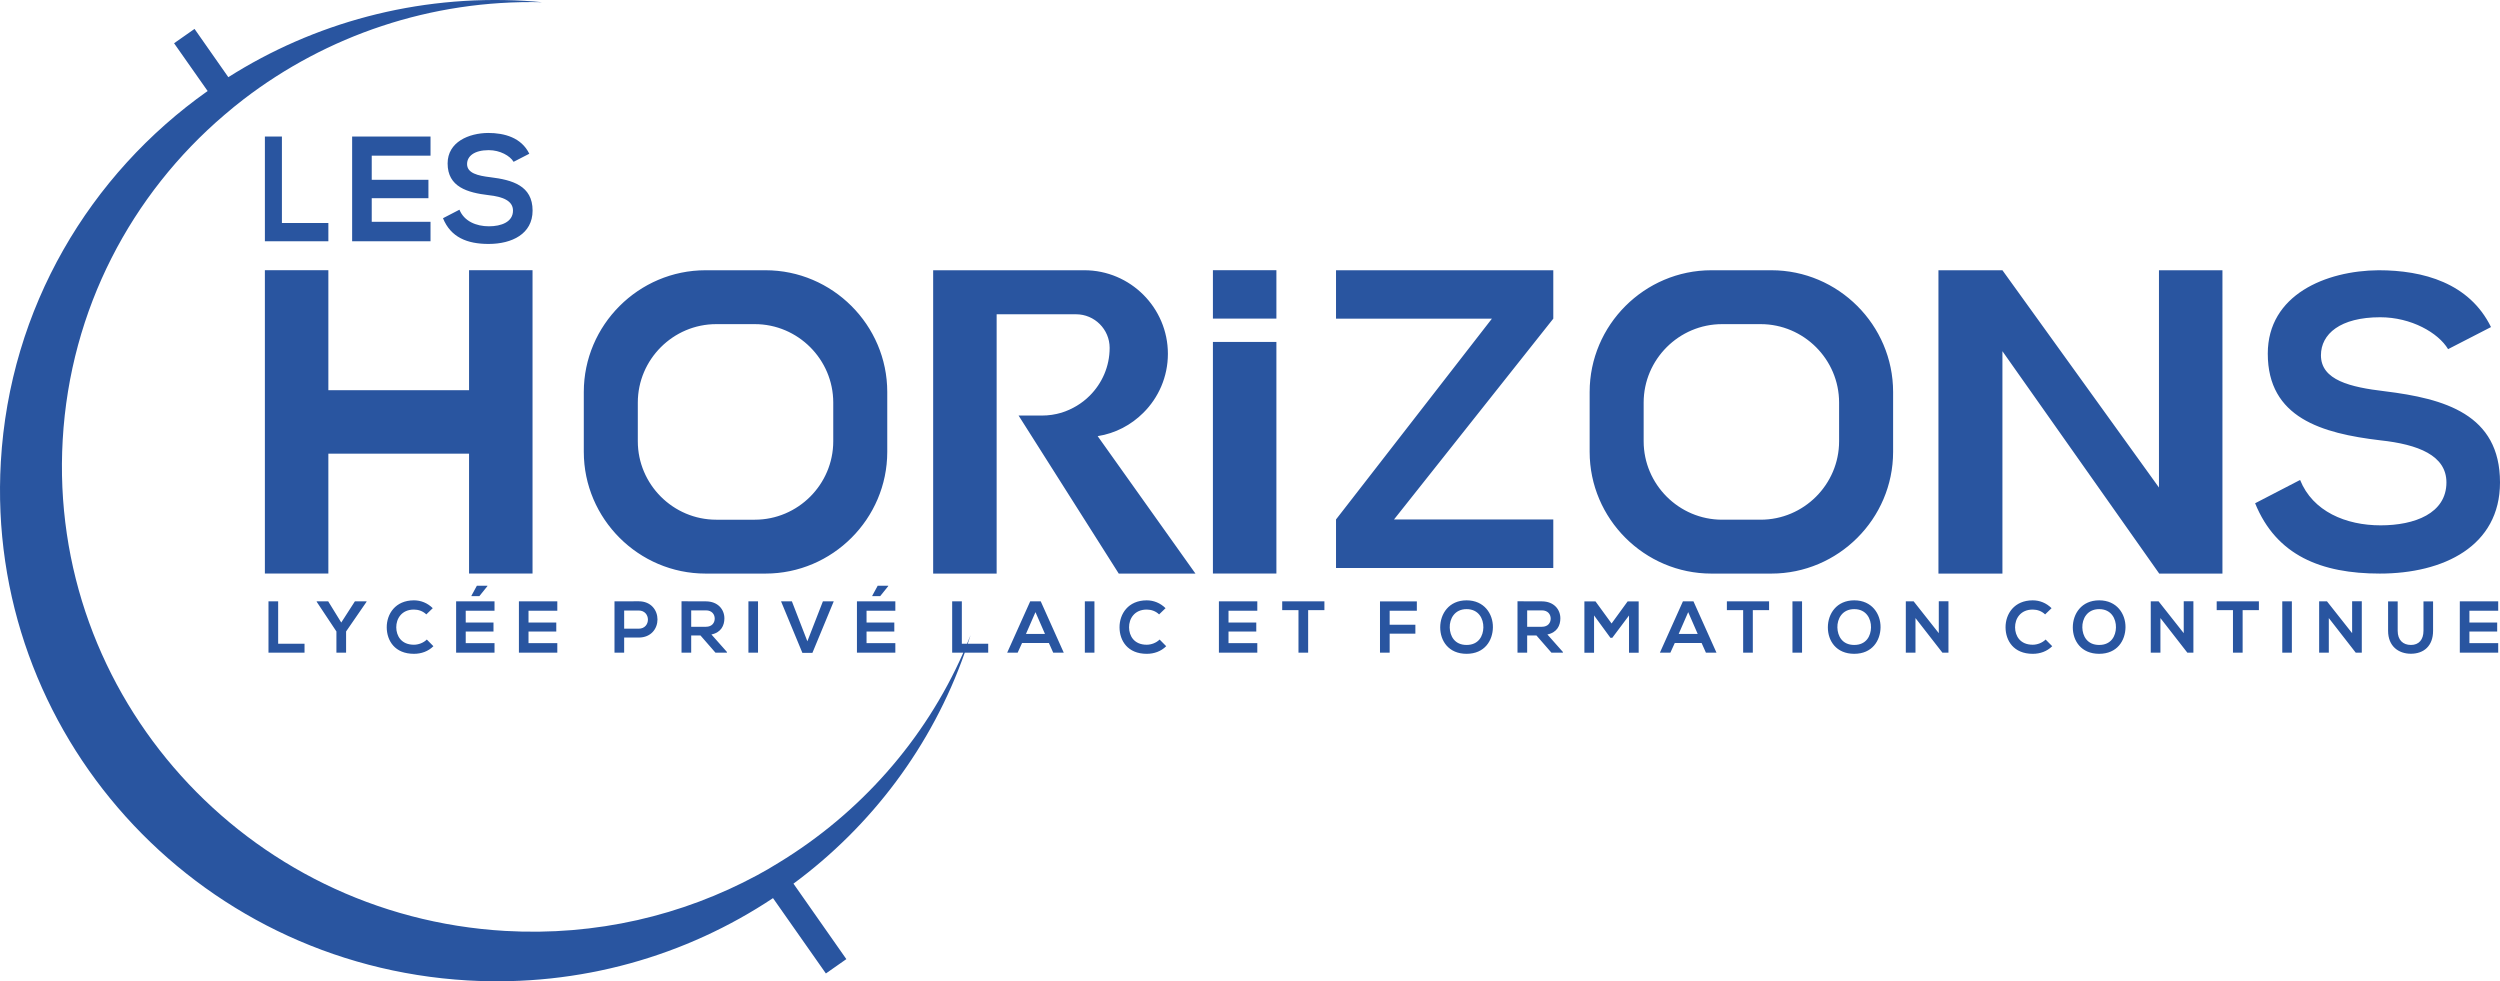 <?xml version="1.0" encoding="utf-8"?>
<!-- Generator: Adobe Illustrator 23.0.3, SVG Export Plug-In . SVG Version: 6.00 Build 0)  -->
<svg version="1.1" id="Calque_1" xmlns="http://www.w3.org/2000/svg" xmlns:xlink="http://www.w3.org/1999/xlink" x="0px" y="0px"
	 width="611.443px" height="240px" viewBox="0 0 611.443 240" style="enable-background:new 0 0 611.443 240;"
	 xml:space="preserve">
<path style="fill:#2955A0;" d="M237.38,155.355c-0.275,0.701-0.578,1.387-0.867,2.081h-1.271  v-10.358h-2.365v12.545h2.726c-9.445,21.441-25.331,39.322-45.139,51.373  c-1.739,1.098-3.508,2.105-5.308,3.081c-18.242,9.823-39.352,14.886-61.62,13.605  c-63.42-3.661-111.831-57.472-108.201-120.129  c1.83-31.969,16.839-60.064,39.534-79.435c1.556-1.342,3.142-2.624,4.759-3.874  c20.194-15.466,45.636-24.343,72.968-23.702c-1.434-0.152-2.867-0.244-4.301-0.336  C101.724-1.319,76.649,5.697,55.844,18.875L47.578,7.07l-5.003,3.508l8.206,11.683  c-28.827,20.377-48.412,52.987-50.577,90.692  c-3.844,66.196,47.283,122.966,114.211,126.84c27.516,1.586,53.414-6.009,74.646-20.133  l12.934,18.425l5.003-3.508l-12.934-18.456  c19.077-14.078,33.846-33.651,41.897-56.498h5.733v-2.187h-5.006  C236.917,156.742,237.163,156.055,237.38,155.355z M64.785,33.396v25.611h15.526  v-4.464H68.95V33.396H64.785z M105.296,38.079v-4.683H86.125v25.611h19.171v-4.756  H90.918v-5.781h13.866v-4.5H90.918v-5.891H105.296z M119.578,55.348  c-3.11,0-6.074-1.244-7.208-4.062l-4.025,2.085  c1.902,4.683,5.927,6.293,11.159,6.293c5.706,0,10.756-2.452,10.756-8.158  c0-6.11-4.975-7.501-10.318-8.16c-3.073-0.365-5.706-0.988-5.706-3.219  c0-1.902,1.719-3.404,5.304-3.404c2.781,0,5.195,1.391,6.074,2.854l3.841-1.975  c-1.939-3.952-6.074-5.085-10.062-5.085c-4.72,0.036-9.916,2.196-9.916,7.462  c0,5.745,4.83,7.135,10.062,7.757c3.404,0.365,5.927,1.354,5.927,3.768  C125.467,54.286,122.613,55.348,119.578,55.348z M611.443,117.99  c0-16.698-13.596-20.5-28.194-22.299c-8.402-0.997-15.599-2.699-15.599-8.797  c0-5.198,4.698-9.302,14.5-9.302c7.596,0,14.198,3.802,16.6,7.799  l10.494-5.398c-5.3-10.799-16.6-13.897-27.493-13.897  c-12.904,0.098-27.103,6-27.103,20.394c0,15.701,13.205,19.499,27.502,21.2  c9.297,0.997,16.193,3.7,16.193,10.299c0,7.596-7.799,10.498-16.096,10.498  c-8.499,0-16.6-3.399-19.694-11.101l-10.999,5.699  c5.194,12.798,16.193,17.199,30.498,17.199  C597.643,140.285,611.443,133.585,611.443,117.99z M528.093,140.285h15.466V66.097  h-15.527v53.14l-38.284-53.14h-15.649v74.188h15.649V85.895l38.284,54.299  L528.093,140.285z M296.651,140.278h15.527v-56.648h-15.527V140.278z M296.651,77.926  h15.527V66.09h-15.527V77.926z M279.63,100.964  c3.722-3.691,6.01-8.816,6.01-14.429c0-11.256-9.182-20.438-20.438-20.438h-36.972  v74.188h15.527v-63.42H263.188c4.515,0,8.206,3.691,8.206,8.206  c0,4.576-1.861,8.694-4.881,11.714c-1.891,1.891-4.271,3.325-6.894,4.149  c-1.525,0.457-3.142,0.702-4.82,0.702h-5.674l3.386,5.338l21.109,33.311h18.76  l-23.916-33.616C272.796,105.998,276.671,103.923,279.63,100.964z M130.246,66.09  H114.719v29.346H80.31V66.09H64.782v74.188h15.527v-29.316h34.41v29.316h15.527  V66.09z M172.557,140.285h14.673c16.351,0,29.773-13.392,29.773-29.773V95.87  c0-16.381-13.422-29.773-29.773-29.773h-14.673c-16.351,0-29.773,13.392-29.773,29.773  v14.642C142.784,126.893,156.206,140.285,172.557,140.285z M155.993,98.463  c0-10.555,8.633-19.188,19.188-19.188h9.426c10.555,0,19.188,8.633,19.188,19.188  v9.456c0,10.555-8.633,19.188-19.188,19.188h-9.426  c-10.555,0-19.188-8.633-19.188-19.188V98.463z M433.238,66.097H418.565  c-16.351,0-29.773,13.392-29.773,29.773v14.642c0,16.381,13.422,29.773,29.773,29.773  h14.673c16.351,0,29.773-13.392,29.773-29.773V95.87  C463.011,79.489,449.589,66.097,433.238,66.097z M449.802,107.919  c0,10.555-8.633,19.188-19.188,19.188h-9.426c-10.555,0-19.188-8.633-19.188-19.188  V98.463c0-10.555,8.633-19.188,19.188-19.188h9.426  c10.555,0,19.188,8.633,19.188,19.188V107.919z M379.9,127.046h-38.955l38.955-49.113  V66.097h-53.14v11.836h38.131l-38.131,49.113v11.866h53.14V127.046z M65.665,147.078  v12.545h8.816v-2.187h-6.451v-10.358H65.665z M84.646,159.623v-5.181l5-7.257  v-0.107h-2.849l-3.334,5.18l-3.191-5.18h-2.814v0.107l4.822,7.257v5.181H84.646z   M101.237,149.086c1.092,0,2.203,0.375,3.028,1.183l1.577-1.522  c-1.291-1.275-2.905-1.918-4.606-1.918c-4.534,0-6.667,3.334-6.649,6.613  c0.018,3.259,1.988,6.467,6.649,6.467c1.81,0,3.477-0.59,4.766-1.862  l-1.613-1.633c-0.824,0.825-2.061,1.272-3.153,1.272  c-3.101,0-4.302-2.169-4.32-4.245C96.9,151.344,98.208,149.086,101.237,149.086z   M120.948,149.372v-2.294h-9.391v12.545h9.391v-2.33h-7.042v-2.833h6.791v-2.201  h-6.791v-2.887H120.948z M119.21,143.262h-2.581l-1.326,2.437v0.107h1.935  l1.972-2.455V143.262z M136.305,149.372v-2.294h-9.391v12.545h9.391v-2.33h-7.042  v-2.833h6.791v-2.201h-6.791v-2.887H136.305z M150.291,147.078v12.545h2.365v-3.691  h3.548c6.147,0,6.129-8.872,0-8.872C154.232,147.06,152.262,147.078,150.291,147.078z   M156.205,153.763h-3.548v-4.445h3.548  C159.215,149.318,159.233,153.763,156.205,153.763z M177.169,151.237  c0-2.169-1.56-4.141-4.516-4.159c-1.99,0-3.978-0.018-5.967-0.018v12.562h2.365  v-4.194h2.276l3.655,4.194h2.814v-0.161l-3.8-4.284  C176.38,154.695,177.169,152.955,177.169,151.237z M172.653,153.295h-3.602v-4.013  h3.602c1.488,0,2.151,1.004,2.151,2.008  C174.804,152.294,174.159,153.295,172.653,153.295z M185.394,159.623v-12.545h-2.347  v12.545H185.394z M193.68,147.078h-2.653l5.215,12.598h2.455l5.215-12.598h-2.651  l-3.8,9.768L193.68,147.078z M218.98,149.372v-2.294h-9.391v12.545h9.391v-2.33  h-7.042v-2.833h6.791v-2.201h-6.791v-2.887H218.98z M213.335,145.699v0.107h1.935  l1.972-2.455v-0.089h-2.581L213.335,145.699z M251.962,147.078l-5.627,12.545h2.563  l1.075-2.365h6.558l1.058,2.365h2.58l-5.626-12.545H251.962z M250.922,155.053  l2.33-5.341l2.33,5.341H250.922z M265.327,159.623h2.347v-12.545h-2.347V159.623z   M280.461,157.686c-3.101,0-4.302-2.169-4.32-4.245  c-0.018-2.097,1.29-4.355,4.32-4.355c1.092,0,2.203,0.375,3.028,1.183  l1.577-1.522c-1.291-1.275-2.905-1.918-4.606-1.918  c-4.534,0-6.667,3.334-6.649,6.613c0.018,3.259,1.988,6.467,6.649,6.467  c1.81,0,3.477-0.59,4.766-1.862l-1.613-1.633  C282.79,157.239,281.552,157.686,280.461,157.686z M298.117,159.623h9.391v-2.33  h-7.042v-2.833h6.791v-2.201h-6.791v-2.887h7.042v-2.294h-9.391V159.623z   M313.599,149.229h3.98v10.394h2.365v-10.394h3.977v-2.151h-10.322V149.229z   M337.515,159.623h2.365v-4.641h6.289v-2.187h-6.289v-3.423h6.649v-2.276h-9.014  V159.623z M358.695,146.828c-4.337,0-6.453,3.316-6.453,6.613  c0,3.295,2.044,6.467,6.453,6.467s6.396-3.244,6.435-6.485  C365.166,150.143,363.015,146.828,358.695,146.828z M358.695,157.74  c-2.958,0-4.069-2.204-4.123-4.263c-0.054-2.115,1.165-4.498,4.123-4.498  c2.955,0,4.141,2.365,4.102,4.48C362.762,155.517,361.65,157.74,358.695,157.74z   M381.628,151.237c0-2.169-1.558-4.141-4.516-4.159  c-1.99,0-3.977-0.018-5.967-0.018v12.562h2.365v-4.194h2.276l3.655,4.194h2.812  v-0.161l-3.798-4.284C380.838,154.695,381.628,152.955,381.628,151.237z   M373.51,153.295v-4.013h3.602c1.487,0,2.151,1.004,2.151,2.008  c0,1.004-0.646,2.005-2.151,2.005H373.51z M394.154,152.491l-3.926-5.395h-2.723  v12.545h2.365v-9.122l3.995,5.466h0.468l4.084-5.449v9.104h2.365v-12.545h-2.705  L394.154,152.491z M411.603,147.078l-5.627,12.545h2.562l1.075-2.365h6.56  l1.055,2.365h2.583l-5.627-12.545H411.603z M410.563,155.053l2.33-5.341  l2.33,5.341H410.563z M422.354,149.229h3.98v10.394h2.365v-10.394h3.977v-2.151  h-10.322V149.229z M438.393,159.623h2.347v-12.545h-2.347V159.623z M453.505,146.828  c-4.337,0-6.453,3.316-6.453,6.613c0,3.295,2.044,6.467,6.453,6.467  s6.396-3.244,6.435-6.485C459.976,150.143,457.825,146.828,453.505,146.828z   M453.505,157.74c-2.958,0-4.069-2.204-4.123-4.263  c-0.054-2.115,1.165-4.498,4.123-4.498c2.955,0,4.141,2.365,4.102,4.48  C457.572,155.517,456.46,157.74,453.505,157.74z M474.183,154.856l-6.146-7.778  h-1.918v12.545h2.365v-8.457l6.596,8.475v-0.018h1.469v-12.562h-2.365V154.856z   M497.16,157.686c-3.098,0-4.299-2.169-4.32-4.245  c-0.018-2.097,1.293-4.355,4.32-4.355c1.093,0,2.204,0.375,3.03,1.183  l1.576-1.522c-1.29-1.275-2.902-1.918-4.606-1.918  c-4.534,0-6.667,3.334-6.649,6.613c0.018,3.259,1.99,6.467,6.649,6.467  c1.811,0,3.477-0.59,4.766-1.862l-1.612-1.633  C499.489,157.239,498.253,157.686,497.16,157.686z M513.413,146.828  c-4.337,0-6.453,3.316-6.453,6.613c0,3.295,2.044,6.467,6.453,6.467  s6.396-3.244,6.435-6.485C519.884,150.143,517.733,146.828,513.413,146.828z   M513.413,157.74c-2.958,0-4.069-2.204-4.123-4.263  c-0.054-2.115,1.165-4.498,4.123-4.498c2.955,0,4.141,2.365,4.102,4.48  C517.48,155.517,516.368,157.74,513.413,157.74z M534.091,154.856l-6.146-7.778  h-1.919v12.545h2.365v-8.457l6.596,8.475v-0.018h1.469v-12.562h-2.365V154.856z   M542.152,149.229h3.98v10.394h2.365v-10.394h3.977v-2.151h-10.322V149.229z   M558.191,159.623h2.347v-12.545h-2.347V159.623z M575.275,154.856l-6.146-7.778  h-1.919v12.545h2.365v-8.457l6.596,8.475v-0.018h1.469v-12.562h-2.365V154.856z   M592.726,154.281c0,2.151-1.111,3.459-3.062,3.459  c-1.954,0-3.244-1.201-3.244-3.459v-7.185h-2.347v7.185  c0,3.783,2.562,5.609,5.574,5.609c3.152,0,5.428-1.898,5.428-5.609v-7.185h-2.347  V154.281z M601.613,159.623h9.39v-2.33h-7.042v-2.833h6.792v-2.201h-6.792v-2.887  h7.042v-2.294h-9.39V159.623z"/>
</svg>
